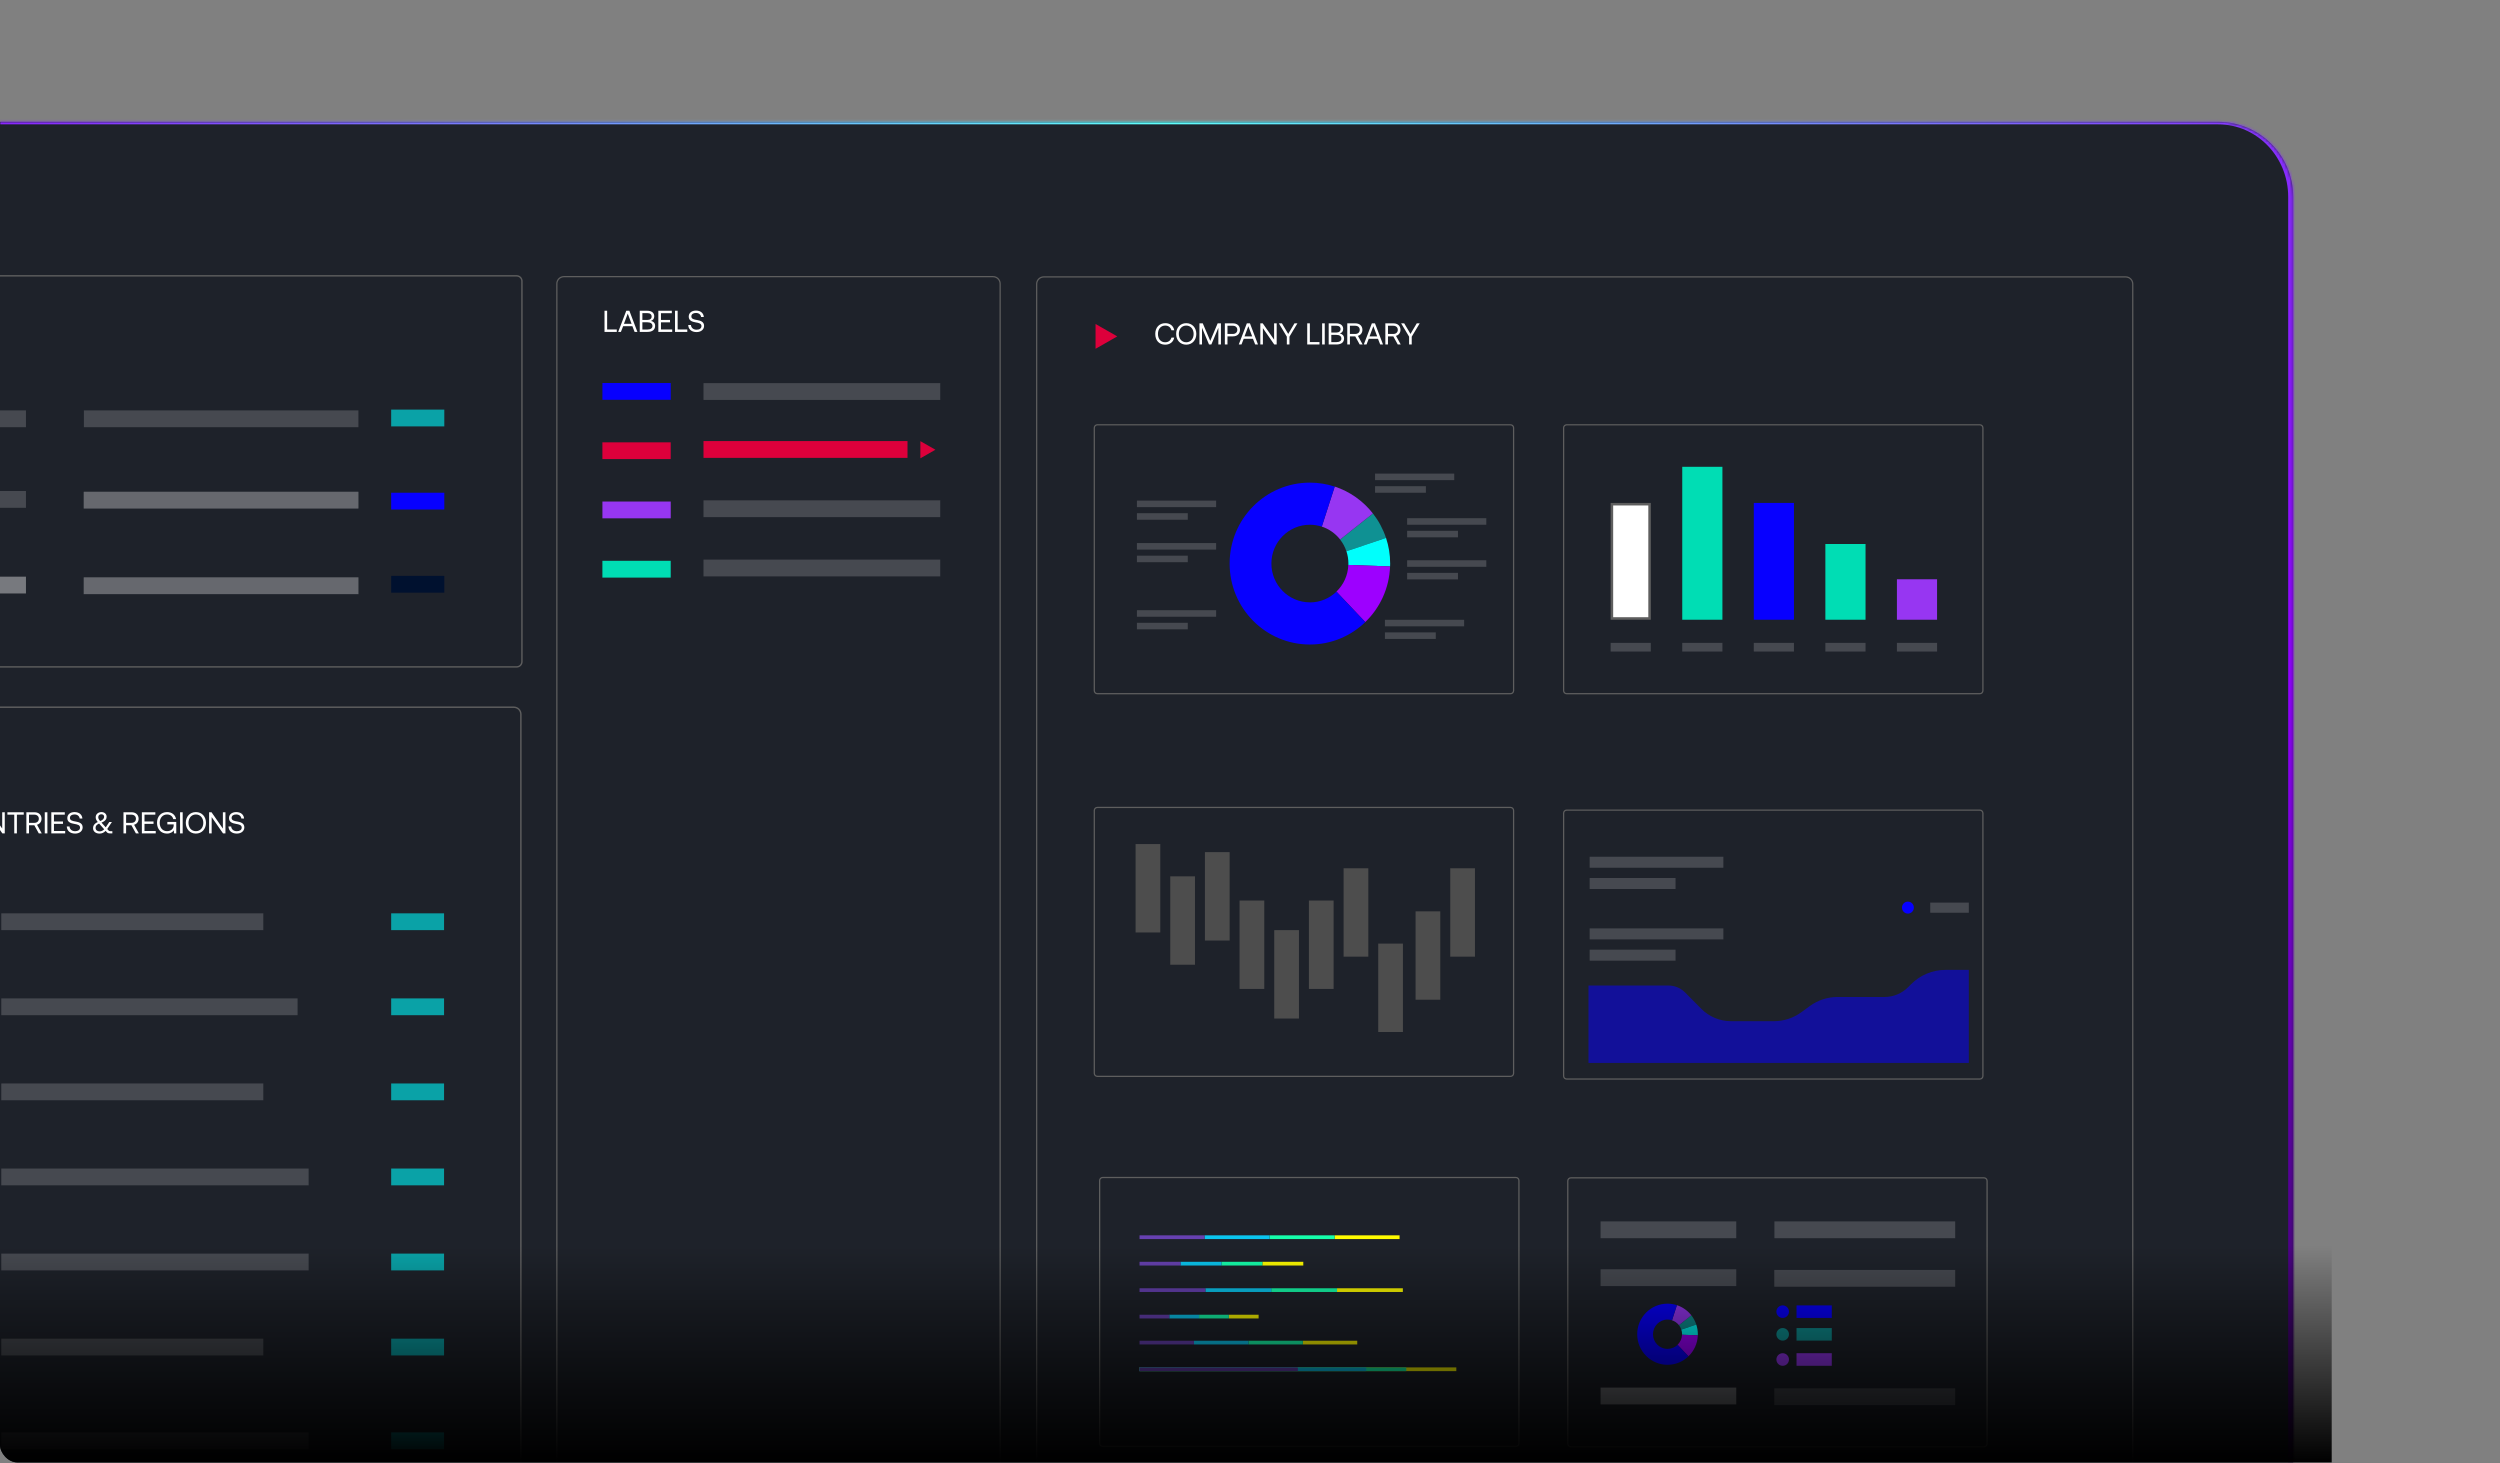 <svg width="921" height="539" viewBox="0 0 921 539" fill="none" xmlns="http://www.w3.org/2000/svg">
<rect x="0" y="0" width="921" height="539" fill="#808080" stroke="none"/>
<g clip-path="url(#clip0_49477_69140)">
<g clip-path="url(#clip1_49477_69140)">
<mask id="path-2-inside-1_49477_69140" fill="white">
<path d="M-303.715 72.505C-303.715 57.257 -291.354 44.895 -276.105 44.895H817.197C832.445 44.895 844.806 57.257 844.806 72.505V699.087H-303.715V72.505Z"/>
</mask>
<path d="M-303.715 72.505C-303.715 57.257 -291.354 44.895 -276.105 44.895H817.197C832.445 44.895 844.806 57.257 844.806 72.505V699.087H-303.715V72.505Z" fill="#1E222A"/>
<rect x="-229.164" y="485.378" width="1102.67" height="217.197" fill="url(#paint0_linear_49477_69140)"/>
<g clip-path="url(#clip2_49477_69140)">
<path d="M857.144 -44.912H-151.079C-171.258 -44.912 -187.617 -28.553 -187.617 -8.373V632.163C-187.617 652.343 -171.258 668.702 -151.079 668.702H857.144C877.323 668.702 893.682 652.343 893.682 632.163V-8.373C893.682 -28.553 877.323 -44.912 857.144 -44.912Z" stroke="#5E5E5E" stroke-width="0.631" stroke-miterlimit="10"/>
<path d="M189.294 260.534H-89.672C-91.106 260.534 -92.269 261.697 -92.269 263.132V558.298C-92.269 559.732 -91.106 560.896 -89.672 560.896H189.294C190.729 560.896 191.892 559.732 191.892 558.298V263.132C191.892 261.697 190.729 260.534 189.294 260.534Z" stroke="#5E5E5E" stroke-width="0.529" stroke-miterlimit="10"/>
<path d="M-66.124 307.026V299.232H-64.899L-62.138 305.701L-59.41 299.232H-58.208V307.026H-59.154V300.88L-61.737 307.026H-62.594L-65.177 300.88V307.026H-66.124ZM-57.352 307.026L-54.379 299.232H-53.233L-50.271 307.026H-51.306L-52.13 304.922H-55.526L-56.35 307.026H-57.352ZM-55.237 304.042H-52.42L-53.834 300.29L-55.237 304.042ZM-49.749 307.026V306.136H-48.859C-48.157 306.136 -47.868 305.813 -47.868 305.111V299.232H-46.899V305.189C-46.899 306.392 -47.534 307.026 -48.736 307.026H-49.749ZM-42.036 307.093C-44.229 307.093 -45.755 305.423 -45.755 303.129C-45.755 300.836 -44.229 299.166 -42.036 299.166C-39.843 299.166 -38.317 300.836 -38.317 303.129C-38.317 305.423 -39.843 307.093 -42.036 307.093ZM-42.036 306.202C-40.41 306.202 -39.308 304.922 -39.308 303.129C-39.308 301.337 -40.41 300.056 -42.036 300.056C-43.661 300.056 -44.764 301.337 -44.764 303.129C-44.764 304.922 -43.661 306.202 -42.036 306.202ZM-37.169 307.026V299.232H-34.185C-32.626 299.232 -31.59 300.168 -31.59 301.626C-31.59 302.717 -32.247 303.564 -33.249 303.842L-31.501 307.026H-32.593L-34.24 304.031H-36.2V307.026H-37.169ZM-36.2 303.141H-34.263C-33.238 303.141 -32.581 302.539 -32.581 301.626C-32.581 300.713 -33.238 300.123 -34.252 300.123H-36.2V303.141ZM-24.249 307.093C-26.487 307.093 -27.89 305.512 -27.89 303.129C-27.89 300.769 -26.431 299.166 -24.171 299.166C-22.445 299.166 -21.187 300.168 -20.898 301.782H-21.922C-22.223 300.702 -23.047 300.056 -24.216 300.056C-25.852 300.056 -26.899 301.326 -26.899 303.129C-26.899 304.922 -25.897 306.202 -24.26 306.202C-23.058 306.202 -22.223 305.568 -21.933 304.477H-20.909C-21.198 306.091 -22.49 307.093 -24.249 307.093ZM-16.484 307.093C-18.677 307.093 -20.203 305.423 -20.203 303.129C-20.203 300.836 -18.677 299.166 -16.484 299.166C-14.29 299.166 -12.765 300.836 -12.765 303.129C-12.765 305.423 -14.29 307.093 -16.484 307.093ZM-16.484 306.202C-14.858 306.202 -13.756 304.922 -13.756 303.129C-13.756 301.337 -14.858 300.056 -16.484 300.056C-18.11 300.056 -19.212 301.337 -19.212 303.129C-19.212 304.922 -18.11 306.202 -16.484 306.202ZM-8.677 307.093C-10.626 307.093 -11.672 305.957 -11.672 304.031V299.232H-10.704V304.087C-10.704 305.401 -10.025 306.202 -8.677 306.202C-7.308 306.202 -6.629 305.401 -6.629 304.087V299.232H-5.66V304.031C-5.66 305.957 -6.729 307.093 -8.677 307.093ZM-4.267 307.026V299.232H-3.376L0.811 305.245V299.232H1.757V307.026H0.866L-3.32 301.014V307.026H-4.267ZM5.252 307.026V300.123H2.725V299.232H8.748V300.123H6.221V307.026H5.252ZM9.716 307.026V299.232H12.7C14.259 299.232 15.295 300.168 15.295 301.626C15.295 302.717 14.638 303.564 13.636 303.842L15.384 307.026H14.293L12.645 304.031H10.685V307.026H9.716ZM10.685 303.141H12.622C13.647 303.141 14.304 302.539 14.304 301.626C14.304 300.713 13.647 300.123 12.633 300.123H10.685V303.141ZM16.49 307.026V299.232H17.459V307.026H16.49ZM18.904 307.026V299.232H23.87V300.123H19.873V302.617H23.202V303.508H19.873V306.136H24.015V307.026H18.904ZM27.678 307.093C25.774 307.093 24.66 306.013 24.605 304.477H25.607C25.685 305.523 26.498 306.214 27.689 306.214C28.735 306.214 29.482 305.735 29.482 304.889C29.482 303.92 28.524 303.72 27.344 303.519C26.086 303.308 24.794 302.896 24.794 301.381C24.794 300.056 25.874 299.166 27.455 299.166C29.192 299.166 30.261 300.134 30.35 301.537H29.348C29.237 300.635 28.513 300.045 27.455 300.045C26.442 300.045 25.763 300.491 25.763 301.326C25.763 302.261 26.709 302.45 27.878 302.651C29.148 302.862 30.45 303.285 30.45 304.8C30.45 306.147 29.314 307.093 27.678 307.093ZM40.544 307.026C39.987 307.026 39.62 306.893 39.364 306.603L38.918 306.102C38.284 306.759 37.56 307.093 36.669 307.093C35.355 307.093 34.275 306.392 34.275 305.067C34.275 304.254 34.732 303.386 36.023 302.84C35.456 302.15 35.255 301.704 35.255 301.036C35.255 299.967 36.168 299.166 37.404 299.166C38.473 299.166 39.286 299.901 39.286 300.869C39.286 301.727 38.818 302.495 37.393 303.051L38.952 304.788L40.266 302.818H41.234L39.508 305.412L39.943 305.902C40.143 306.136 40.332 306.214 40.655 306.214H41.39V307.026H40.544ZM38.384 305.501L36.569 303.475C36.547 303.452 36.525 303.419 36.491 303.397C35.545 303.853 35.211 304.276 35.211 304.978C35.211 305.802 35.845 306.28 36.692 306.28C37.36 306.28 37.905 306.013 38.384 305.501ZM36.903 302.495C37.905 302.094 38.362 301.548 38.362 300.891C38.362 300.335 37.95 299.978 37.36 299.978C36.647 299.978 36.202 300.379 36.202 301.003C36.202 301.515 36.313 301.793 36.903 302.495ZM45.489 307.026V299.232H48.473C50.032 299.232 51.067 300.168 51.067 301.626C51.067 302.717 50.41 303.564 49.408 303.842L51.156 307.026H50.065L48.417 304.031H46.458V307.026H45.489ZM46.458 303.141H48.395C49.419 303.141 50.076 302.539 50.076 301.626C50.076 300.713 49.419 300.123 48.406 300.123H46.458V303.141ZM52.263 307.026V299.232H57.229V300.123H53.232V302.617H56.561V303.508H53.232V306.136H57.374V307.026H52.263ZM61.508 307.093C59.348 307.093 57.845 305.49 57.845 303.129C57.845 300.769 59.303 299.166 61.564 299.166C63.289 299.166 64.592 300.168 64.859 301.771H63.835C63.568 300.691 62.722 300.056 61.541 300.056C59.905 300.056 58.836 301.326 58.836 303.129C58.836 304.933 59.905 306.202 61.519 306.202C62.955 306.202 63.991 305.345 63.991 303.964V303.697H61.653V302.807H64.937V307.026H64.102L64.035 305.891C63.679 306.459 62.844 307.093 61.508 307.093ZM66.333 307.026V299.232H67.302V307.026H66.333ZM72.165 307.093C69.972 307.093 68.446 305.423 68.446 303.129C68.446 300.836 69.972 299.166 72.165 299.166C74.358 299.166 75.884 300.836 75.884 303.129C75.884 305.423 74.358 307.093 72.165 307.093ZM72.165 306.202C73.79 306.202 74.893 304.922 74.893 303.129C74.893 301.337 73.79 300.056 72.165 300.056C70.539 300.056 69.437 301.337 69.437 303.129C69.437 304.922 70.539 306.202 72.165 306.202ZM77.032 307.026V299.232H77.923L82.109 305.245V299.232H83.056V307.026H82.165L77.978 301.014V307.026H77.032ZM87.241 307.093C85.337 307.093 84.224 306.013 84.168 304.477H85.17C85.248 305.523 86.061 306.214 87.252 306.214C88.299 306.214 89.045 305.735 89.045 304.889C89.045 303.92 88.087 303.72 86.907 303.519C85.649 303.308 84.357 302.896 84.357 301.381C84.357 300.056 85.437 299.166 87.018 299.166C88.755 299.166 89.824 300.134 89.913 301.537H88.911C88.8 300.635 88.076 300.045 87.018 300.045C86.005 300.045 85.326 300.491 85.326 301.326C85.326 302.261 86.272 302.45 87.441 302.651C88.711 302.862 90.013 303.285 90.013 304.8C90.013 306.147 88.878 307.093 87.241 307.093Z" fill="white"/>
<path opacity="0.66" d="M163.59 336.469H144.105V342.658H163.59V336.469Z" fill="#00E3E7"/>
<path opacity="0.66" d="M163.59 367.812H144.105V374H163.59V367.812Z" fill="#00E3E7"/>
<path opacity="0.66" d="M163.59 399.145H144.105V405.334H163.59V399.145Z" fill="#00E3E7"/>
<path opacity="0.66" d="M163.59 430.478H144.105V436.667H163.59V430.478Z" fill="#00E3E7"/>
<path opacity="0.66" d="M163.59 461.821H144.105V468.009H163.59V461.821Z" fill="#00E3E7"/>
<path opacity="0.66" d="M163.59 493.154H144.105V499.343H163.59V493.154Z" fill="#00E3E7"/>
<path opacity="0.2" d="M97.005 336.469H0.473V342.658H97.005V336.469Z" fill="#E7E7E7"/>
<path opacity="0.2" d="M109.633 367.812H0.473V374H109.633V367.812Z" fill="#E7E7E7"/>
<path opacity="0.2" d="M97.005 399.145H0.473V405.334H97.005V399.145Z" fill="#E7E7E7"/>
<path opacity="0.2" d="M113.697 430.478H0.473V436.667H113.697V430.478Z" fill="#E7E7E7"/>
<path d="M190.333 101.623H-89.161C-90.237 101.623 -91.109 102.495 -91.109 103.571V243.74C-91.109 244.816 -90.237 245.689 -89.161 245.689H190.333C191.409 245.689 192.282 244.816 192.282 243.74V103.571C192.282 102.495 191.409 101.623 190.333 101.623Z" stroke="#5E5E5E" stroke-width="0.52" stroke-miterlimit="10"/>
<path opacity="0.66" d="M163.683 150.9H144.105V157.089H163.683V150.9Z" fill="#00E3E7"/>
<path d="M163.683 181.519H144.105V187.708H163.683V181.519Z" fill="#0700FF"/>
<path d="M163.683 212.138H144.105V218.327H163.683V212.138Z" fill="#00112F"/>
<path opacity="0.2" d="M9.566 151.197H-66.332V157.386H9.566V151.197Z" fill="#E7E7E7"/>
<path opacity="0.2" d="M9.566 180.888H-66.332V187.077H9.566V180.888Z" fill="#E7E7E7"/>
<path opacity="0.44" d="M9.566 212.435H-66.332V218.624H9.566V212.435Z" fill="#E7E7E7"/>
<path opacity="0.2" d="M132.041 151.197H30.906V157.386H132.041V151.197Z" fill="#E7E7E7"/>
<path opacity="0.2" d="M113.697 461.821H0.473V468.009H113.697V461.821Z" fill="#E7E7E7"/>
<path opacity="0.66" d="M163.59 527.697H144.105V533.886H163.59V527.697Z" fill="#00E3E7"/>
<path opacity="0.2" d="M113.697 527.697H0.473V533.886H113.697V527.697Z" fill="#E7E7E7"/>
<path opacity="0.2" d="M97.005 493.154H0.473V499.343H97.005V493.154Z" fill="#E7E7E7"/>
<path opacity="0.2" d="M132.044 181.148H30.844V187.337H132.044V181.148Z" fill="#E7E7E7"/>
<path opacity="0.2" d="M132.044 181.148H30.844V187.337H132.044V181.148Z" fill="#E7E7E7"/>
<path opacity="0.2" d="M132.044 212.695H30.844V218.883H132.044V212.695Z" fill="#E7E7E7"/>
<path opacity="0.2" d="M132.044 212.695H30.844V218.883H132.044V212.695Z" fill="#E7E7E7"/>
<path opacity="0.2" d="M639.635 449.963H589.652V456.152H639.635V449.963Z" fill="#E7E7E7"/>
<path opacity="0.2" d="M639.635 467.592H589.652V473.78H639.635V467.592Z" fill="#E7E7E7"/>
<path opacity="0.44" d="M639.635 511.201H589.652V517.389H639.635V511.201Z" fill="#E7E7E7"/>
<path opacity="0.2" d="M720.292 449.963H653.691V456.152H720.292V449.963Z" fill="#E7E7E7"/>
<path opacity="0.2" d="M720.295 467.852H653.648V474.04H720.295V467.852Z" fill="#E7E7E7"/>
<path opacity="0.2" d="M720.295 511.46H653.648V517.649H720.295V511.46Z" fill="#E7E7E7"/>
<path d="M259.169 168.668H334.324V162.48H259.169V168.668Z" fill="#DD003B"/>
<path opacity="0.2" d="M259.169 147.328H346.387V141.139H259.169V147.328Z" fill="#E7E7E7"/>
<path opacity="0.2" d="M259.169 190.51H346.387V184.321H259.169V190.51Z" fill="#E7E7E7"/>
<path opacity="0.2" d="M259.169 212.342H346.387V206.154H259.169V212.342Z" fill="#E7E7E7"/>
<path d="M365.834 101.919H207.757C206.312 101.919 205.141 103.091 205.141 104.536V558.539C205.141 559.984 206.312 561.155 207.757 561.155H365.834C367.279 561.155 368.45 559.984 368.45 558.539V104.536C368.45 103.091 367.279 101.919 365.834 101.919Z" stroke="#5E5E5E" stroke-width="0.464" stroke-miterlimit="10"/>
<path d="M783.091 102.012H384.527C383.082 102.012 381.91 103.184 381.91 104.629V558.539C381.91 559.984 383.082 561.156 384.527 561.156H783.091C784.536 561.156 785.708 559.984 785.708 558.539V104.629C785.708 103.184 784.536 102.012 783.091 102.012Z" stroke="#5E5E5E" stroke-width="0.464" stroke-miterlimit="10"/>
<path d="M222.7 122.274V114.48H223.669V121.383H227.221V122.274H222.7ZM227.742 122.274L230.715 114.48H231.862L234.824 122.274H233.788L232.964 120.17H229.568L228.745 122.274H227.742ZM229.858 119.29H232.675L231.261 115.538L229.858 119.29ZM235.683 122.274V114.48H238.444C240.103 114.48 241.027 115.282 241.027 116.54C241.027 117.431 240.537 117.976 239.802 118.232C240.626 118.388 241.35 118.923 241.35 120.047C241.35 121.428 240.37 122.274 238.522 122.274H235.683ZM236.652 121.395H238.522C239.725 121.395 240.359 120.894 240.359 120.092C240.359 119.212 239.68 118.734 238.522 118.734H236.652V121.395ZM236.652 117.865H238.489C239.491 117.865 240.059 117.397 240.059 116.607C240.059 115.828 239.502 115.36 238.489 115.36H236.652V117.865ZM242.533 122.274V114.48H247.499V115.371H243.502V117.865H246.831V118.756H243.502V121.383H247.643V122.274H242.533ZM248.676 122.274V114.48H249.645V121.383H253.197V122.274H248.676ZM256.613 122.341C254.709 122.341 253.595 121.261 253.54 119.724H254.542C254.62 120.771 255.432 121.461 256.624 121.461C257.67 121.461 258.416 120.983 258.416 120.136C258.416 119.168 257.459 118.967 256.279 118.767C255.02 118.555 253.729 118.143 253.729 116.629C253.729 115.304 254.809 114.413 256.39 114.413C258.127 114.413 259.196 115.382 259.285 116.785H258.283C258.171 115.883 257.448 115.293 256.39 115.293C255.377 115.293 254.698 115.738 254.698 116.574C254.698 117.509 255.644 117.698 256.813 117.898C258.082 118.11 259.385 118.533 259.385 120.047C259.385 121.395 258.249 122.341 256.613 122.341Z" fill="white"/>
<path d="M429.24 126.98C427.002 126.98 425.599 125.399 425.599 123.016C425.599 120.656 427.057 119.053 429.318 119.053C431.043 119.053 432.302 120.055 432.591 121.669H431.567C431.266 120.589 430.442 119.943 429.273 119.943C427.636 119.943 426.59 121.213 426.59 123.016C426.59 124.809 427.592 126.089 429.229 126.089C430.431 126.089 431.266 125.455 431.556 124.364H432.58C432.29 125.978 430.999 126.98 429.24 126.98ZM437.005 126.98C434.812 126.98 433.286 125.31 433.286 123.016C433.286 120.723 434.812 119.053 437.005 119.053C439.198 119.053 440.724 120.723 440.724 123.016C440.724 125.31 439.198 126.98 437.005 126.98ZM437.005 126.089C438.631 126.089 439.733 124.809 439.733 123.016C439.733 121.224 438.631 119.943 437.005 119.943C435.379 119.943 434.277 121.224 434.277 123.016C434.277 124.809 435.379 126.089 437.005 126.089ZM441.872 126.913V119.119H443.097L445.858 125.588L448.586 119.119H449.789V126.913H448.842V120.767L446.259 126.913H445.402L442.819 120.767V126.913H441.872ZM451.234 126.913V119.119H454.229C455.788 119.119 456.812 120.055 456.812 121.513C456.812 122.972 455.788 123.918 454.229 123.918H452.203V126.913H451.234ZM452.203 123.028H454.14C455.164 123.028 455.821 122.437 455.821 121.513C455.821 120.589 455.175 120.01 454.151 120.01H452.203V123.028ZM456.363 126.913L459.336 119.119H460.483L463.444 126.913H462.409L461.585 124.809H458.189L457.365 126.913H456.363ZM458.479 123.929H461.296L459.882 120.177L458.479 123.929ZM464.304 126.913V119.119H465.194L469.381 125.132V119.119H470.327V126.913H469.436L465.25 120.901V126.913H464.304ZM474.067 126.913V124.03L471.128 119.119H472.263L474.579 123.016L476.884 119.119H477.975L475.036 124.03V126.913H474.067ZM481.581 126.913V119.119H482.55V126.023H486.101V126.913H481.581ZM487.072 126.913V119.119H488.041V126.913H487.072ZM489.486 126.913V119.119H492.247C493.906 119.119 494.83 119.921 494.83 121.179C494.83 122.07 494.34 122.616 493.605 122.872C494.429 123.028 495.153 123.562 495.153 124.687C495.153 126.067 494.173 126.913 492.325 126.913H489.486ZM490.454 126.034H492.325C493.527 126.034 494.162 125.533 494.162 124.731C494.162 123.851 493.483 123.373 492.325 123.373H490.454V126.034ZM490.454 122.504H492.292C493.294 122.504 493.861 122.037 493.861 121.246C493.861 120.467 493.305 119.999 492.292 119.999H490.454V122.504ZM496.336 126.913V119.119H499.32C500.879 119.119 501.914 120.055 501.914 121.513C501.914 122.604 501.257 123.451 500.255 123.729L502.003 126.913H500.912L499.264 123.918H497.305V126.913H496.336ZM497.305 123.028H499.242C500.266 123.028 500.923 122.426 500.923 121.513C500.923 120.6 500.266 120.01 499.253 120.01H497.305V123.028ZM502.422 126.913L505.395 119.119H506.541L509.503 126.913H508.468L507.644 124.809H504.248L503.424 126.913H502.422ZM504.537 123.929H507.354L505.94 120.177L504.537 123.929ZM510.362 126.913V119.119H513.346C514.905 119.119 515.94 120.055 515.94 121.513C515.94 122.604 515.284 123.451 514.281 123.729L516.029 126.913H514.938L513.29 123.918H511.331V126.913H510.362ZM511.331 123.028H513.268C514.293 123.028 514.949 122.426 514.949 121.513C514.949 120.6 514.293 120.01 513.279 120.01H511.331V123.028ZM519.115 126.913V124.03L516.175 119.119H517.311L519.627 123.016L521.931 119.119H523.023L520.083 124.03V126.913H519.115Z" fill="white"/>
<path d="M247.102 141.102H221.93V147.291H247.102V141.102Z" fill="#0700FF"/>
<path d="M221.921 169.132H247.094V162.944H221.921V169.132Z" fill="#DD003B"/>
<path d="M221.921 212.797H247.094V206.608H221.921V212.797Z" fill="#00DDB4"/>
<path d="M247.102 184.767H221.93V190.955H247.102V184.767Z" fill="#9736F2"/>
<path opacity="0.2" d="M437.581 229.442H418.848V231.845H437.581V229.442Z" fill="#E7E7E7"/>
<path opacity="0.2" d="M448.019 224.803H418.848V227.206H448.019V224.803Z" fill="#E7E7E7"/>
<path opacity="0.2" d="M437.581 204.706H418.848V207.109H437.581V204.706Z" fill="#E7E7E7"/>
<path opacity="0.2" d="M448.019 200.067H418.848V202.47H448.019V200.067Z" fill="#E7E7E7"/>
<path opacity="0.2" d="M437.581 189.072H418.848V191.475H437.581V189.072Z" fill="#E7E7E7"/>
<path opacity="0.2" d="M448.019 184.433H418.848V186.836H448.019V184.433Z" fill="#E7E7E7"/>
<path opacity="0.2" d="M537.12 211.043H518.387V213.446H537.12V211.043Z" fill="#E7E7E7"/>
<path opacity="0.2" d="M547.558 206.404H518.387V208.807H547.558V206.404Z" fill="#E7E7E7"/>
<path opacity="0.2" d="M537.12 195.539H518.387V197.942H537.12V195.539Z" fill="#E7E7E7"/>
<path opacity="0.2" d="M547.558 190.9H518.387V193.303H547.558V190.9Z" fill="#E7E7E7"/>
<path opacity="0.2" d="M528.944 232.968H510.211V235.371H528.944V232.968Z" fill="#E7E7E7"/>
<path opacity="0.2" d="M539.382 228.329H510.211V230.732H539.382V228.329Z" fill="#E7E7E7"/>
<path opacity="0.2" d="M525.3 179.116H506.566V181.519H525.3V179.116Z" fill="#E7E7E7"/>
<path opacity="0.2" d="M535.738 174.477H506.566V176.88H535.738V174.477Z" fill="#E7E7E7"/>
<path d="M496.743 207.61C496.743 207.777 496.743 207.954 496.734 208.121L512.108 208.677C512.118 208.325 512.136 207.972 512.136 207.61C512.136 204.307 511.598 201.134 510.614 198.165L496.02 203.082C496.493 204.502 496.753 206.033 496.753 207.61H496.743Z" fill="#00FFFC"/>
<path d="M512.098 208.677L496.723 208.12C496.584 211.98 494.932 215.45 492.344 217.946L502.968 229.164C508.368 223.968 511.81 216.721 512.098 208.668V208.677Z" fill="#9D00FF"/>
<g opacity="0.5">
<path d="M496.01 203.082L510.604 198.165C509.51 194.871 507.867 191.827 505.78 189.165L493.699 198.768C494.701 200.048 495.49 201.505 496.01 203.082Z" fill="#00FFFC"/>
</g>
<path d="M493.695 198.759L505.775 189.155C502.194 184.581 497.323 181.093 491.709 179.246L486.949 193.999C489.64 194.88 491.978 196.56 493.695 198.749V198.759Z" fill="#9736F2"/>
<path d="M482.563 221.908C474.732 221.908 468.385 215.506 468.385 207.61C468.385 199.714 474.732 193.312 482.563 193.312C484.093 193.312 485.569 193.563 486.951 194.017L491.711 179.265C488.825 178.318 485.754 177.799 482.563 177.799C466.233 177.799 452.992 191.15 452.992 207.619C452.992 224.089 466.233 237.44 482.563 237.44C490.486 237.44 497.668 234.295 502.975 229.183L492.351 217.965C489.809 220.414 486.357 221.927 482.563 221.927V221.908Z" fill="#0700FF"/>
<path d="M619.667 491.53C619.667 491.595 619.667 491.66 619.667 491.725L625.476 491.938C625.476 491.809 625.485 491.669 625.485 491.54C625.485 490.296 625.281 489.09 624.91 487.967L619.398 489.823C619.575 490.361 619.677 490.936 619.677 491.53H619.667Z" fill="#00FFFC"/>
<path d="M625.468 491.929L619.659 491.716C619.613 493.173 618.982 494.49 618.008 495.427L622.025 499.667C624.067 497.7 625.366 494.973 625.477 491.929H625.468Z" fill="#9D00FF"/>
<g opacity="0.5">
<path d="M619.392 489.814L624.903 487.958C624.495 486.715 623.873 485.564 623.085 484.553L618.52 488.181C618.9 488.663 619.197 489.211 619.392 489.814Z" fill="#00FFFC"/>
</g>
<path d="M618.52 488.19L623.085 484.562C621.731 482.836 619.894 481.519 617.769 480.823L615.969 486.399C616.989 486.733 617.871 487.364 618.52 488.19Z" fill="#9736F2"/>
<path d="M614.316 496.93C611.356 496.93 608.962 494.509 608.962 491.53C608.962 488.552 611.356 486.13 614.316 486.13C614.891 486.13 615.448 486.223 615.977 486.399L617.777 480.823C616.691 480.47 615.522 480.266 614.316 480.266C608.146 480.266 603.145 485.314 603.145 491.53C603.145 497.747 608.146 502.794 614.316 502.794C617.303 502.794 620.022 501.607 622.026 499.677L618.009 495.436C617.044 496.364 615.745 496.93 614.307 496.93H614.316Z" fill="#0700FF"/>
<path d="M556.485 156.495H404.263C403.643 156.495 403.141 156.998 403.141 157.618V254.438C403.141 255.059 403.643 255.561 404.263 255.561H556.485C557.105 255.561 557.608 255.059 557.608 254.438V157.618C557.608 156.998 557.105 156.495 556.485 156.495Z" stroke="#5E5E5E" stroke-width="0.464" stroke-miterlimit="10"/>
<path d="M730.919 433.92H578.697C578.077 433.92 577.574 434.423 577.574 435.043V531.864C577.574 532.484 578.077 532.986 578.697 532.986H730.919C731.539 532.986 732.042 532.484 732.042 531.864V435.043C732.042 434.423 731.539 433.92 730.919 433.92Z" stroke="#5E5E5E" stroke-width="0.464" stroke-miterlimit="10"/>
<path opacity="0.2" d="M608.157 236.828H593.367V240.029H608.157V236.828Z" fill="#E7E7E7"/>
<path d="M607.702 185.75V227.847H593.831V185.75H607.702Z" fill="white" stroke="#5E5E5E" stroke-width="0.928"/>
<path opacity="0.2" d="M634.537 236.828H619.738V240.029H634.537V236.828Z" fill="#E7E7E7"/>
<path d="M634.537 171.972H619.738V228.31H634.537V171.972Z" fill="#00DDB4"/>
<path opacity="0.2" d="M660.897 236.828H646.098V240.029H660.897V236.828Z" fill="#E7E7E7"/>
<path d="M660.897 185.286H646.098V228.31H660.897V185.286Z" fill="#0700FF"/>
<path opacity="0.2" d="M687.264 236.828H672.465V240.029H687.264V236.828Z" fill="#E7E7E7"/>
<path d="M687.264 200.41H672.465V228.31H687.264V200.41Z" fill="#00DDB4"/>
<path opacity="0.2" d="M713.623 236.828H698.824V240.029H713.623V236.828Z" fill="#E7E7E7"/>
<path d="M713.614 213.391H698.824V228.31H713.614V213.391Z" fill="#9736F2"/>
<path d="M729.38 156.495H577.158C576.538 156.495 576.035 156.998 576.035 157.618V254.438C576.035 255.059 576.538 255.561 577.158 255.561H729.38C730 255.561 730.502 255.059 730.502 254.438V157.618C730.502 156.998 730 156.495 729.38 156.495Z" stroke="#5E5E5E" stroke-width="0.464" stroke-miterlimit="10"/>
<path d="M427.45 310.963H418.348V343.53H427.45V310.963Z" fill="#4D4D4D"/>
<path d="M440.227 322.848H431.125V355.416H440.227V322.848Z" fill="#4D4D4D"/>
<path d="M452.997 313.932H443.895V346.499H452.997V313.932Z" fill="#4D4D4D"/>
<path d="M465.758 331.765H456.656V364.332H465.758V331.765Z" fill="#4D4D4D"/>
<path d="M478.536 342.658H469.434V375.225H478.536V342.658Z" fill="#4D4D4D"/>
<path d="M491.305 331.765H482.203V364.332H491.305V331.765Z" fill="#4D4D4D"/>
<path d="M504.083 319.879H494.98V352.446H504.083V319.879Z" fill="#4D4D4D"/>
<path d="M516.844 347.613H507.742V380.18H516.844V347.613Z" fill="#4D4D4D"/>
<path d="M530.598 335.727H521.496V368.294H530.598V335.727Z" fill="#4D4D4D"/>
<path d="M543.372 319.879H534.27V352.446H543.372V319.879Z" fill="#4D4D4D"/>
<path d="M556.485 297.462H404.263C403.643 297.462 403.141 297.965 403.141 298.585V395.406C403.141 396.026 403.643 396.528 404.263 396.528H556.485C557.105 396.528 557.608 396.026 557.608 395.406V298.585C557.608 297.965 557.105 297.462 556.485 297.462Z" stroke="#5E5E5E" stroke-width="0.464" stroke-miterlimit="10"/>
<path opacity="0.2" d="M617.268 349.848H585.629V353.912H617.268V349.848Z" fill="#E7E7E7"/>
<path opacity="0.2" d="M634.888 342.018H585.629V346.082H634.888V342.018Z" fill="#E7E7E7"/>
<path opacity="0.2" d="M617.268 323.451H585.629V327.515H617.268V323.451Z" fill="#E7E7E7"/>
<path opacity="0.2" d="M634.888 315.62H585.629V319.684H634.888V315.62Z" fill="#E7E7E7"/>
<path d="M700.684 334.363C700.684 335.579 701.658 336.571 702.873 336.571C704.08 336.571 705.063 335.588 705.063 334.363C705.063 333.148 704.089 332.155 702.873 332.155C701.667 332.155 700.684 333.138 700.684 334.363Z" fill="#0700FF"/>
<path opacity="0.2" d="M725.316 332.516H711.102V336.246H725.316V332.516Z" fill="#E7E7E7"/>
<g opacity="0.52">
<path d="M725.313 391.574V357.308H716.702C711.943 357.308 707.378 359.22 704.01 362.616L702.998 363.636C700.679 365.974 697.524 367.292 694.249 367.292H676.935C673.298 367.292 669.754 368.442 666.803 370.586L663.565 372.943C660.633 375.067 657.126 376.209 653.516 376.209H637.687C633.586 376.209 629.652 374.566 626.748 371.644L620.791 365.631C619.168 363.989 616.95 363.07 614.649 363.07H585.199V391.592H725.322L725.313 391.574Z" fill="#0700FF"/>
</g>
<path d="M729.38 298.455H577.158C576.538 298.455 576.035 298.958 576.035 299.578V396.398C576.035 397.018 576.538 397.521 577.158 397.521H729.38C730 397.521 730.502 397.018 730.502 396.398V299.578C730.502 298.958 730 298.455 729.38 298.455Z" stroke="#5E5E5E" stroke-width="0.464" stroke-miterlimit="10"/>
<path fill-rule="evenodd" clip-rule="evenodd" d="M491.656 455.094H515.604V456.476H491.656V455.094Z" fill="#FFFC00"/>
<path fill-rule="evenodd" clip-rule="evenodd" d="M467.707 455.094H491.655V456.476H467.707V455.094Z" fill="#15FFAB"/>
<path fill-rule="evenodd" clip-rule="evenodd" d="M443.75 455.094H467.698V456.476H443.75V455.094Z" fill="#0AC5EF"/>
<path fill-rule="evenodd" clip-rule="evenodd" d="M419.805 455.094H443.752V456.476H419.805V455.094Z" fill="#6741B1"/>
<path fill-rule="evenodd" clip-rule="evenodd" d="M465.043 464.845H480.13V466.228H465.043V464.845Z" fill="#FFFC00"/>
<path fill-rule="evenodd" clip-rule="evenodd" d="M449.969 464.845H465.055V466.228H449.969V464.845Z" fill="#15FFAB"/>
<path fill-rule="evenodd" clip-rule="evenodd" d="M434.883 464.845H449.97V466.228H434.883V464.845Z" fill="#0AC5EF"/>
<path fill-rule="evenodd" clip-rule="evenodd" d="M419.805 464.845H434.891V466.228H419.805V464.845Z" fill="#6741B1"/>
<path fill-rule="evenodd" clip-rule="evenodd" d="M492.559 474.588H516.812V475.97H492.559V474.588Z" fill="#FFFC00"/>
<path fill-rule="evenodd" clip-rule="evenodd" d="M468.305 474.588H492.558V475.97H468.305V474.588Z" fill="#15FFAB"/>
<path fill-rule="evenodd" clip-rule="evenodd" d="M444.059 474.588H468.312V475.97H444.059V474.588Z" fill="#0AC5EF"/>
<path fill-rule="evenodd" clip-rule="evenodd" d="M419.805 474.588H444.059V475.97H419.805V474.588Z" fill="#6741B1"/>
<path fill-rule="evenodd" clip-rule="evenodd" d="M452.707 484.339H463.674V485.722H452.707V484.339Z" fill="#FFFC00"/>
<path fill-rule="evenodd" clip-rule="evenodd" d="M441.738 484.339H452.705V485.722H441.738V484.339Z" fill="#15FFAB"/>
<path fill-rule="evenodd" clip-rule="evenodd" d="M430.773 484.339H441.741V485.722H430.773V484.339Z" fill="#0AC5EF"/>
<path fill-rule="evenodd" clip-rule="evenodd" d="M419.805 484.339H430.772V485.722H419.805V484.339Z" fill="#6741B1"/>
<path fill-rule="evenodd" clip-rule="evenodd" d="M479.957 493.915H500.008V495.297H479.957V493.915Z" fill="#FFFC00"/>
<path fill-rule="evenodd" clip-rule="evenodd" d="M459.906 493.915H479.957V495.297H459.906V493.915Z" fill="#15FFAB"/>
<path fill-rule="evenodd" clip-rule="evenodd" d="M439.855 493.915H459.906V495.297H439.855V493.915Z" fill="#0AC5EF"/>
<path fill-rule="evenodd" clip-rule="evenodd" d="M419.805 493.915H439.855V495.297H419.805V493.915Z" fill="#6741B1"/>
<path fill-rule="evenodd" clip-rule="evenodd" d="M419.758 503.75H536.508V505.132H419.758V503.75Z" fill="#FFFC00"/>
<path fill-rule="evenodd" clip-rule="evenodd" d="M419.758 503.75H518.072V505.132H419.758V503.75Z" fill="#15FFAB"/>
<path fill-rule="evenodd" clip-rule="evenodd" d="M419.758 503.75H503.329V505.132H419.758V503.75Z" fill="#0AC5EF"/>
<path fill-rule="evenodd" clip-rule="evenodd" d="M419.758 503.75H478.128V505.132H419.758V503.75Z" fill="#6741B1"/>
<path d="M558.454 433.791H406.232C405.612 433.791 405.109 434.293 405.109 434.913V531.734C405.109 532.354 405.612 532.856 406.232 532.856H558.454C559.074 532.856 559.577 532.354 559.577 531.734V434.913C559.577 434.293 559.074 433.791 558.454 433.791Z" stroke="#5E5E5E" stroke-width="0.464" stroke-miterlimit="10"/>
<path d="M656.738 485.536C658.019 485.536 659.057 484.498 659.057 483.217C659.057 481.935 658.019 480.897 656.738 480.897C655.456 480.897 654.418 481.935 654.418 483.217C654.418 484.498 655.456 485.536 656.738 485.536Z" fill="#0700FF"/>
<g opacity="0.5">
<path d="M656.738 493.887C658.019 493.887 659.057 492.848 659.057 491.567C659.057 490.286 658.019 489.248 656.738 489.248C655.456 489.248 654.418 490.286 654.418 491.567C654.418 492.848 655.456 493.887 656.738 493.887Z" fill="#00FFFC"/>
</g>
<path d="M656.738 503.165C658.019 503.165 659.057 502.127 659.057 500.846C659.057 499.565 658.019 498.526 656.738 498.526C655.456 498.526 654.418 499.565 654.418 500.846C654.418 502.127 655.456 503.165 656.738 503.165Z" fill="#9736F2"/>
<path d="M674.83 480.897H661.84V485.536H674.83V480.897Z" fill="#0700FF"/>
<g opacity="0.5">
<path d="M674.83 489.248H661.84V493.887H674.83V489.248Z" fill="#00FFFC"/>
</g>
<path d="M674.83 498.526H661.84V503.165H674.83V498.526Z" fill="#9736F2"/>
<path d="M339.062 168.845V162.517L344.602 165.681L339.062 168.845Z" fill="#DD003B"/>
<path d="M403.602 128.493V119.363L411.6 123.928L403.602 128.493Z" fill="#DD003B"/>
</g>
</g>
<path d="M-305.555 72.505C-305.555 56.748 -292.782 43.975 -277.025 43.975H818.117C833.874 43.975 846.647 56.748 846.647 72.505H842.966C842.966 57.765 831.429 45.816 817.197 45.816H-276.105C-290.337 45.816 -301.874 57.765 -301.874 72.505H-305.555ZM844.806 699.087H-303.715H844.806ZM-305.555 699.087V72.505C-305.555 56.748 -292.782 43.975 -277.025 43.975L-276.105 45.816C-290.337 45.816 -301.874 57.765 -301.874 72.505V699.087H-305.555ZM818.117 43.975C833.874 43.975 846.647 56.748 846.647 72.505V699.087H842.966V72.505C842.966 57.765 831.429 45.816 817.197 45.816L818.117 43.975Z" fill="url(#paint1_linear_49477_69140)" mask="url(#path-2-inside-1_49477_69140)"/>
<rect x="-3" y="379" width="862" height="160" fill="url(#paint2_linear_49477_69140)"/>
</g>
<defs>
<linearGradient id="paint0_linear_49477_69140" x1="322.17" y1="593.976" x2="322.17" y2="702.575" gradientUnits="userSpaceOnUse">
<stop stop-opacity="0"/>
<stop offset="1"/>
</linearGradient>
<linearGradient id="paint1_linear_49477_69140" x1="-294.972" y1="59.139" x2="888.939" y2="603.02" gradientUnits="userSpaceOnUse">
<stop stop-color="#5FFFFB"/>
<stop offset="0.15" stop-color="#9000FF"/>
<stop offset="0.5" stop-color="#5FFFFB"/>
<stop offset="0.856" stop-color="#9000FF"/>
<stop offset="1"/>
</linearGradient>
<linearGradient id="paint2_linear_49477_69140" x1="428" y1="459" x2="428" y2="539" gradientUnits="userSpaceOnUse">
<stop stop-opacity="0"/>
<stop offset="1"/>
</linearGradient>
<clipPath id="clip0_49477_69140">
<rect width="921" height="538.747" rx="6.414" fill="white"/>
</clipPath>
<clipPath id="clip1_49477_69140">
<path d="M-303.715 72.505C-303.715 57.257 -291.354 44.895 -276.105 44.895H817.197C832.445 44.895 844.806 57.257 844.806 72.505V699.087H-303.715V72.505Z" fill="white"/>
</clipPath>
<clipPath id="clip2_49477_69140">
<rect width="1081.93" height="714.244" fill="white" transform="translate(-187.93 -45.227)"/>
</clipPath>
</defs>
</svg>
